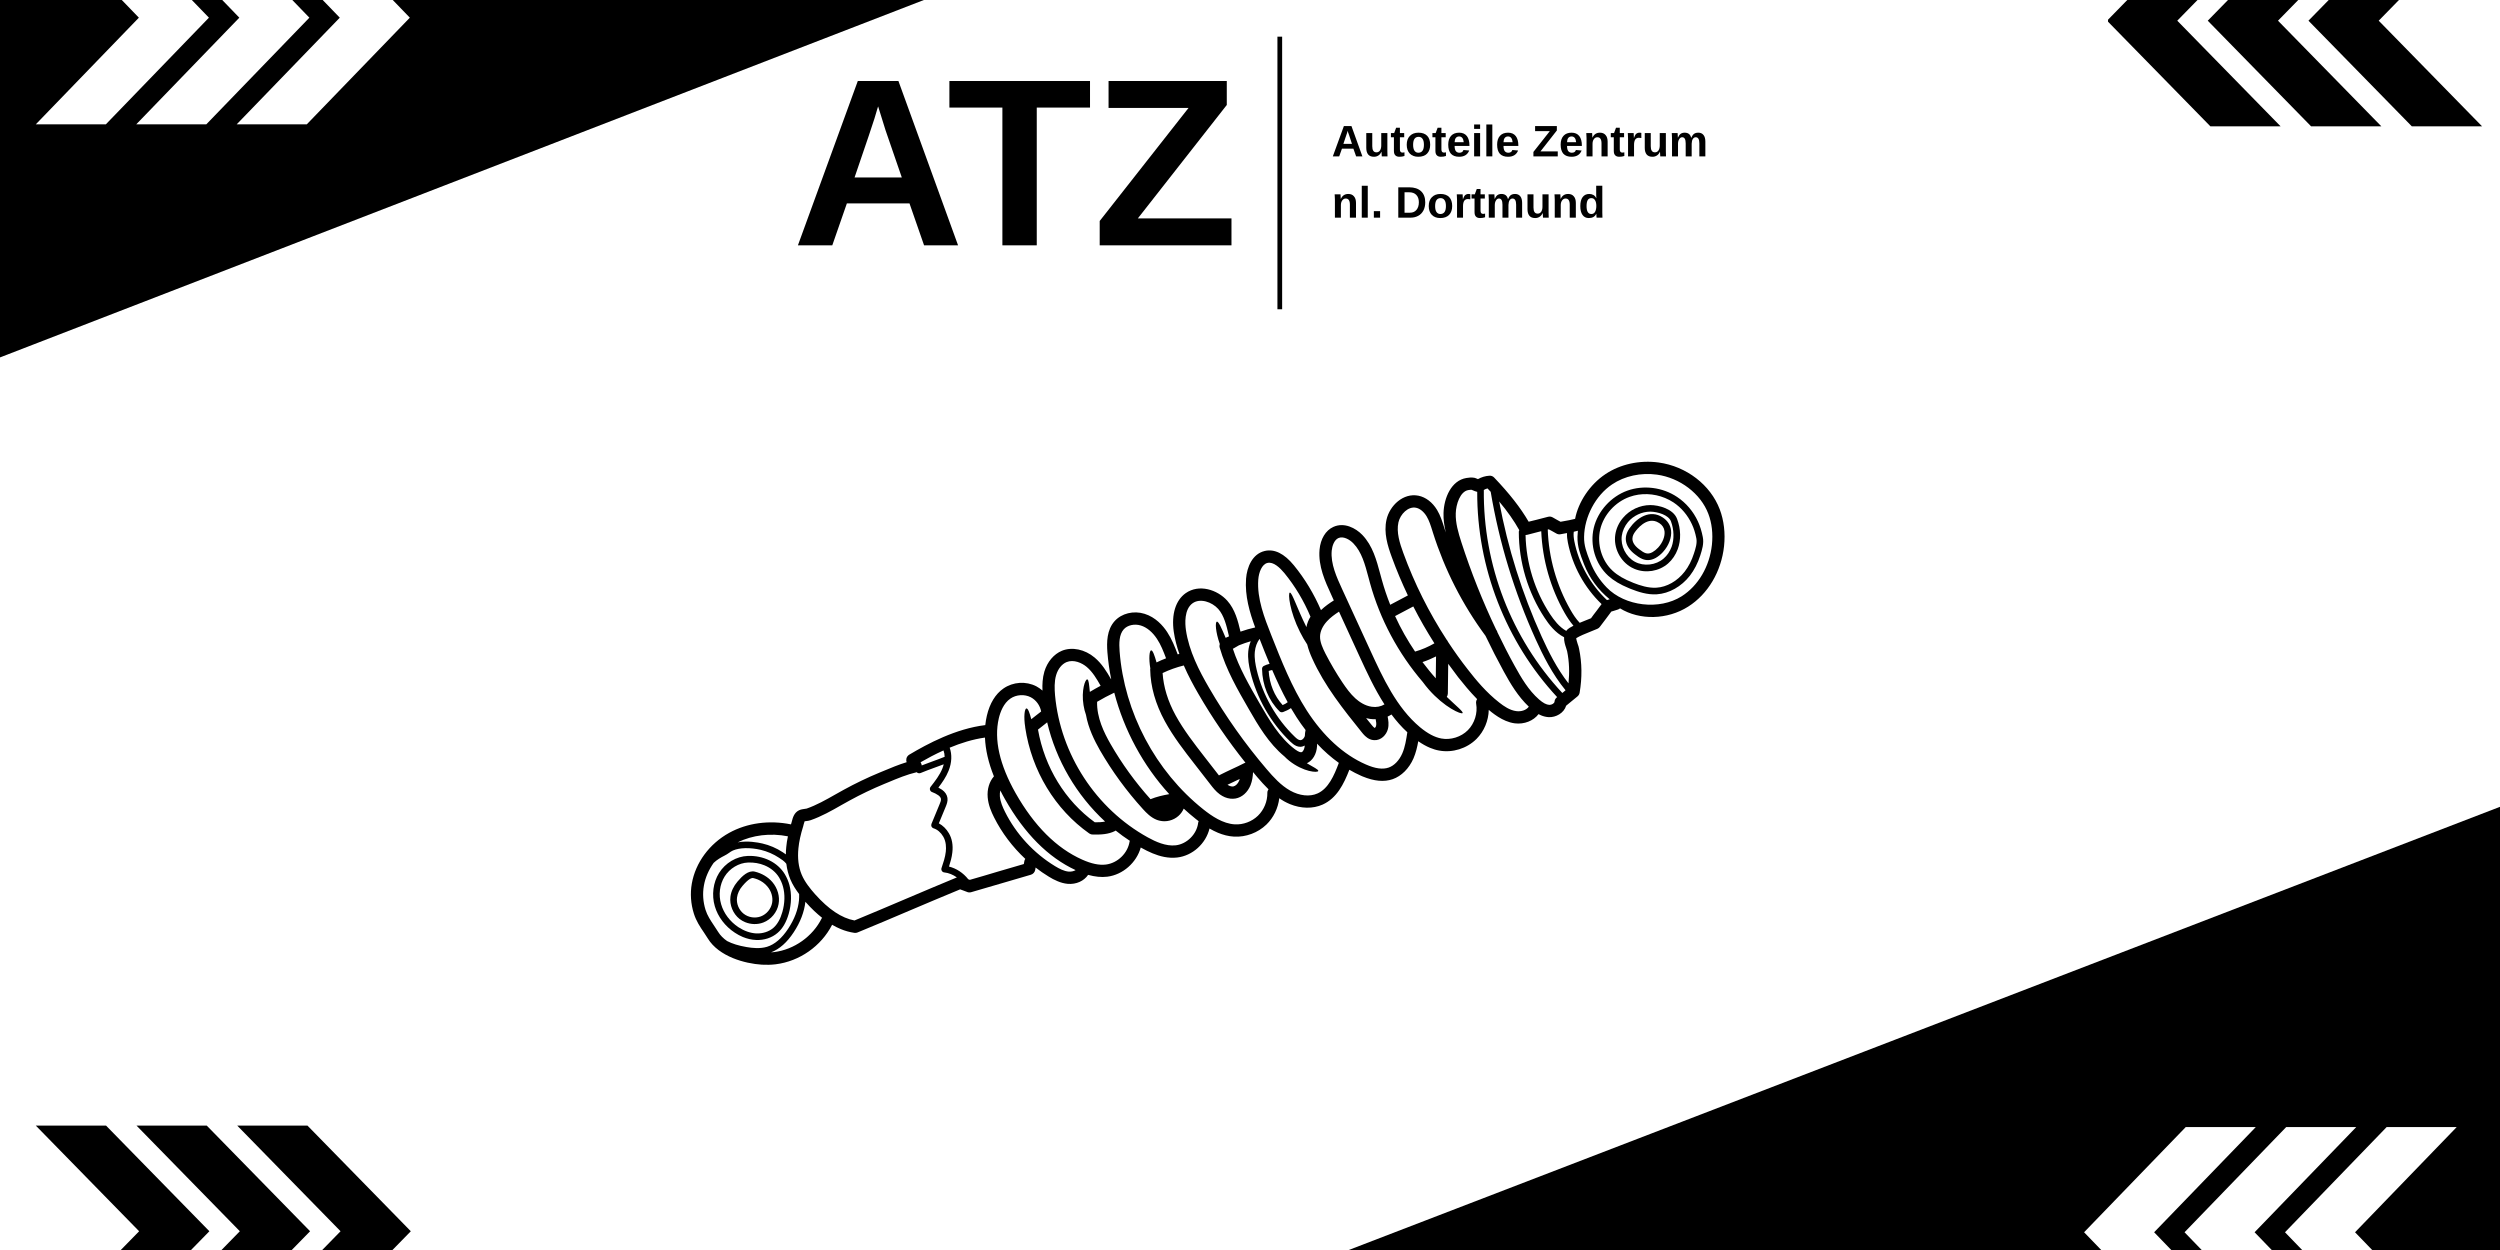 <?xml version="1.0" encoding="utf-8"?>
<svg xmlns="http://www.w3.org/2000/svg" height="200" preserveAspectRatio="xMidYMid meet" version="1.0" viewBox="0 0 300 150" width="400" zoomAndPan="magnify">
  <defs>
    <g/>
    <clipPath id="3efc5d154c">
      <path clip-rule="nonzero" d="M 0 0 L 140 0 L 140 44 L 0 44 Z M 0 0"/>
    </clipPath>
    <clipPath id="bb1add4b27">
      <path clip-rule="nonzero" d="M -1.184 43.348 L -11.328 -10.941 L 134.367 -38.172 L 144.512 16.121 Z M -1.184 43.348"/>
    </clipPath>
    <clipPath id="2d05fd53cb">
      <path clip-rule="nonzero" d="M 139.289 -10.996 L -11.328 -10.941 L -1.184 43.348 Z M 139.289 -10.996"/>
    </clipPath>
    <clipPath id="67ad0ad383">
      <path clip-rule="nonzero" d="M 160 96 L 300 96 L 300 150 L 160 150 Z M 160 96"/>
    </clipPath>
    <clipPath id="3297c6179a">
      <path clip-rule="nonzero" d="M 301.059 96.41 L 311.113 150.719 L 165.371 177.703 L 155.316 123.395 Z M 301.059 96.41"/>
    </clipPath>
    <clipPath id="e80699fba3">
      <path clip-rule="nonzero" d="M 160.5 150.52 L 311.113 150.719 L 301.059 96.41 Z M 160.5 150.52"/>
    </clipPath>
    <clipPath id="8aef87015b">
      <path clip-rule="nonzero" d="M 252.961 0 L 274 0 L 274 15.156 L 252.961 15.156 Z M 252.961 0"/>
    </clipPath>
    <clipPath id="66797f6869">
      <path clip-rule="nonzero" d="M 264.371 0 L 285.941 0 L 285.941 15.156 L 264.371 15.156 Z M 264.371 0"/>
    </clipPath>
    <clipPath id="a421bbeb8c">
      <path clip-rule="nonzero" d="M 277.016 0 L 297.844 0 L 297.844 15.156 L 277.016 15.156 Z M 277.016 0"/>
    </clipPath>
    <clipPath id="55f16e8376">
      <path clip-rule="nonzero" d="M 250.09 135.246 L 271 135.246 L 271 150 L 250.09 150 Z M 250.09 135.246"/>
    </clipPath>
    <clipPath id="e6084c939b">
      <path clip-rule="nonzero" d="M 262 135.246 L 283 135.246 L 283 150 L 262 150 Z M 262 135.246"/>
    </clipPath>
    <clipPath id="1c0fd30ad4">
      <path clip-rule="nonzero" d="M 274.199 135.246 L 294.973 135.246 L 294.973 150 L 274.199 150 Z M 274.199 135.246"/>
    </clipPath>
    <clipPath id="4ef72985c5">
      <path clip-rule="nonzero" d="M 28.035 0 L 49.18 0 L 49.18 14.918 L 28.035 14.918 Z M 28.035 0"/>
    </clipPath>
    <clipPath id="5e6b518756">
      <path clip-rule="nonzero" d="M 16.168 0 L 37.68 0 L 37.68 14.918 L 16.168 14.918 Z M 16.168 0"/>
    </clipPath>
    <clipPath id="4aae520f62">
      <path clip-rule="nonzero" d="M 4.297 0 L 25.07 0 L 25.07 14.918 L 4.297 14.918 Z M 4.297 0"/>
    </clipPath>
    <clipPath id="0b215f64e6">
      <path clip-rule="nonzero" d="M 28.098 135.074 L 49.297 135.074 L 49.297 150 L 28.098 150 Z M 28.098 135.074"/>
    </clipPath>
    <clipPath id="a246bef67b">
      <path clip-rule="nonzero" d="M 16.199 135.074 L 37.77 135.074 L 37.77 150 L 16.199 150 Z M 16.199 135.074"/>
    </clipPath>
    <clipPath id="c533bb8ab1">
      <path clip-rule="nonzero" d="M 4.297 135.074 L 25.125 135.074 L 25.125 150 L 4.297 150 Z M 4.297 135.074"/>
    </clipPath>
    <clipPath id="fcf4fdeabd">
      <path clip-rule="nonzero" d="M 82 55 L 207 55 L 207 116 L 82 116 Z M 82 55"/>
    </clipPath>
    <clipPath id="e3cb4aabdb">
      <path clip-rule="nonzero" d="M 117.582 20.918 L 210.48 59.258 L 173 150.078 L 80.102 111.734 Z M 117.582 20.918"/>
    </clipPath>
    <clipPath id="9355043f3d">
      <path clip-rule="nonzero" d="M 117.582 20.918 L 210.48 59.258 L 173 150.078 L 80.102 111.734 Z M 117.582 20.918"/>
    </clipPath>
    <clipPath id="1d268708ce">
      <path clip-rule="nonzero" d="M 117.582 20.918 L 210.48 59.258 L 173 150.078 L 80.102 111.734 Z M 117.582 20.918"/>
    </clipPath>
    <clipPath id="7fbcba3e62">
      <path clip-rule="nonzero" d="M 191 58 L 205 58 L 205 72 L 191 72 Z M 191 58"/>
    </clipPath>
    <clipPath id="006b3ce8f7">
      <path clip-rule="nonzero" d="M 117.582 20.918 L 210.48 59.258 L 173 150.078 L 80.102 111.734 Z M 117.582 20.918"/>
    </clipPath>
    <clipPath id="8fcdb688f2">
      <path clip-rule="nonzero" d="M 117.582 20.918 L 210.48 59.258 L 173 150.078 L 80.102 111.734 Z M 117.582 20.918"/>
    </clipPath>
    <clipPath id="3cefe91562">
      <path clip-rule="nonzero" d="M 117.582 20.918 L 210.48 59.258 L 173 150.078 L 80.102 111.734 Z M 117.582 20.918"/>
    </clipPath>
    <clipPath id="79a9b63dad">
      <path clip-rule="nonzero" d="M 193 60 L 202 60 L 202 69 L 193 69 Z M 193 60"/>
    </clipPath>
    <clipPath id="2a9f98f241">
      <path clip-rule="nonzero" d="M 117.582 20.918 L 210.48 59.258 L 173 150.078 L 80.102 111.734 Z M 117.582 20.918"/>
    </clipPath>
    <clipPath id="05c545df82">
      <path clip-rule="nonzero" d="M 117.582 20.918 L 210.48 59.258 L 173 150.078 L 80.102 111.734 Z M 117.582 20.918"/>
    </clipPath>
    <clipPath id="ebba935893">
      <path clip-rule="nonzero" d="M 117.582 20.918 L 210.48 59.258 L 173 150.078 L 80.102 111.734 Z M 117.582 20.918"/>
    </clipPath>
    <clipPath id="19a2cf54d9">
      <path clip-rule="nonzero" d="M 195 61 L 201 61 L 201 68 L 195 68 Z M 195 61"/>
    </clipPath>
    <clipPath id="0def4a4746">
      <path clip-rule="nonzero" d="M 117.582 20.918 L 210.48 59.258 L 173 150.078 L 80.102 111.734 Z M 117.582 20.918"/>
    </clipPath>
    <clipPath id="ad76869a36">
      <path clip-rule="nonzero" d="M 117.582 20.918 L 210.48 59.258 L 173 150.078 L 80.102 111.734 Z M 117.582 20.918"/>
    </clipPath>
    <clipPath id="5dae233eb2">
      <path clip-rule="nonzero" d="M 117.582 20.918 L 210.48 59.258 L 173 150.078 L 80.102 111.734 Z M 117.582 20.918"/>
    </clipPath>
    <clipPath id="fdcadae764">
      <path clip-rule="nonzero" d="M 85 102 L 95 102 L 95 113 L 85 113 Z M 85 102"/>
    </clipPath>
    <clipPath id="f551e83e50">
      <path clip-rule="nonzero" d="M 117.582 20.918 L 210.48 59.258 L 173 150.078 L 80.102 111.734 Z M 117.582 20.918"/>
    </clipPath>
    <clipPath id="f1943dde97">
      <path clip-rule="nonzero" d="M 117.582 20.918 L 210.48 59.258 L 173 150.078 L 80.102 111.734 Z M 117.582 20.918"/>
    </clipPath>
    <clipPath id="3ffa0f10a0">
      <path clip-rule="nonzero" d="M 117.582 20.918 L 210.48 59.258 L 173 150.078 L 80.102 111.734 Z M 117.582 20.918"/>
    </clipPath>
    <clipPath id="3778685298">
      <path clip-rule="nonzero" d="M 87 104 L 94 104 L 94 111 L 87 111 Z M 87 104"/>
    </clipPath>
    <clipPath id="bd9068380c">
      <path clip-rule="nonzero" d="M 117.582 20.918 L 210.48 59.258 L 173 150.078 L 80.102 111.734 Z M 117.582 20.918"/>
    </clipPath>
    <clipPath id="cddfd28b3e">
      <path clip-rule="nonzero" d="M 117.582 20.918 L 210.48 59.258 L 173 150.078 L 80.102 111.734 Z M 117.582 20.918"/>
    </clipPath>
    <clipPath id="2f9cb526b6">
      <path clip-rule="nonzero" d="M 117.582 20.918 L 210.48 59.258 L 173 150.078 L 80.102 111.734 Z M 117.582 20.918"/>
    </clipPath>
  </defs>
  <rect fill="#ffffff" fill-opacity="1" height="180" width="360" x="-30" y="-15"/>
  <rect fill="#ffffff" fill-opacity="1" height="180" width="360" x="-30" y="-15"/>
  <g fill="#000000" fill-opacity="1">
    <g transform="translate(95.03, 29.44)">
      <g>
        <path d="M 15.859 0 L 14.109 -5.031 L 6.594 -5.031 L 4.844 0 L 0.719 0 L 7.906 -19.719 L 12.781 -19.719 L 19.938 0 Z M 10.344 -16.672 L 10.25 -16.375 C 10.156 -16.039 10.039 -15.656 9.906 -15.219 C 9.781 -14.789 8.984 -12.43 7.516 -8.141 L 13.188 -8.141 L 11.234 -13.812 Z M 10.344 -16.672"/>
      </g>
    </g>
  </g>
  <g fill="#000000" fill-opacity="1">
    <g transform="translate(113.599, 29.44)">
      <g>
        <path d="M 10.812 -16.531 L 10.812 0 L 6.688 0 L 6.688 -16.531 L 0.328 -16.531 L 0.328 -19.719 L 17.203 -19.719 L 17.203 -16.531 Z M 10.812 -16.531"/>
      </g>
    </g>
  </g>
  <g fill="#000000" fill-opacity="1">
    <g transform="translate(131.105, 29.44)">
      <g>
        <path d="M 16.672 0 L 0.859 0 L 0.859 -2.922 L 11.516 -16.484 L 1.922 -16.484 L 1.922 -19.719 L 16.109 -19.719 L 16.109 -16.844 L 5.438 -3.234 L 16.672 -3.234 Z M 16.672 0"/>
      </g>
    </g>
  </g>
  <path d="M -0 1.002 L 115.572 1.002" fill="none" stroke="#000000" stroke-linecap="butt" stroke-linejoin="miter" stroke-miterlimit="4" stroke-opacity="1" stroke-width="2" transform="matrix(0, 0.283, -0.283, 0, 153.858, 4.402)"/>
  <g fill="#000000" fill-opacity="1">
    <g transform="translate(159.814, 18.765)">
      <g>
        <path d="M 2.922 0 L 2.594 -0.922 L 1.219 -0.922 L 0.891 0 L 0.125 0 L 1.453 -3.641 L 2.359 -3.641 L 3.672 0 Z M 1.906 -3.078 L 1.891 -3.016 C 1.867 -2.953 1.848 -2.879 1.828 -2.797 C 1.805 -2.723 1.66 -2.289 1.391 -1.5 L 2.422 -1.5 L 2.078 -2.547 L 1.953 -2.891 Z M 1.906 -3.078"/>
      </g>
    </g>
  </g>
  <g fill="#000000" fill-opacity="1">
    <g transform="translate(163.625, 18.765)">
      <g>
        <path d="M 1.047 -2.797 L 1.047 -1.219 C 1.047 -0.727 1.211 -0.484 1.547 -0.484 C 1.723 -0.484 1.863 -0.555 1.969 -0.703 C 2.07 -0.859 2.125 -1.055 2.125 -1.297 L 2.125 -2.797 L 2.859 -2.797 L 2.859 -0.625 C 2.859 -0.383 2.863 -0.176 2.875 0 L 2.188 0 C 2.164 -0.25 2.156 -0.43 2.156 -0.547 L 2.141 -0.547 C 2.047 -0.336 1.922 -0.188 1.766 -0.094 C 1.617 0 1.445 0.047 1.25 0.047 C 0.945 0.047 0.719 -0.039 0.562 -0.219 C 0.406 -0.406 0.328 -0.672 0.328 -1.016 L 0.328 -2.797 Z M 1.047 -2.797"/>
      </g>
    </g>
  </g>
  <g fill="#000000" fill-opacity="1">
    <g transform="translate(166.848, 18.765)">
      <g>
        <path d="M 1.078 0.047 C 0.867 0.047 0.707 -0.008 0.594 -0.125 C 0.477 -0.238 0.422 -0.414 0.422 -0.656 L 0.422 -2.297 L 0.062 -2.297 L 0.062 -2.797 L 0.453 -2.797 L 0.688 -3.438 L 1.141 -3.438 L 1.141 -2.797 L 1.656 -2.797 L 1.656 -2.297 L 1.141 -2.297 L 1.141 -0.844 C 1.141 -0.707 1.164 -0.609 1.219 -0.547 C 1.27 -0.484 1.348 -0.453 1.453 -0.453 C 1.504 -0.453 1.582 -0.461 1.688 -0.484 L 1.688 -0.047 C 1.508 0.016 1.305 0.047 1.078 0.047 Z M 1.078 0.047"/>
      </g>
    </g>
  </g>
  <g fill="#000000" fill-opacity="1">
    <g transform="translate(168.605, 18.765)">
      <g>
        <path d="M 3.016 -1.391 C 3.016 -0.941 2.891 -0.586 2.641 -0.328 C 2.391 -0.078 2.039 0.047 1.594 0.047 C 1.164 0.047 0.828 -0.078 0.578 -0.328 C 0.328 -0.586 0.203 -0.941 0.203 -1.391 C 0.203 -1.848 0.328 -2.203 0.578 -2.453 C 0.828 -2.711 1.172 -2.844 1.609 -2.844 C 2.066 -2.844 2.414 -2.719 2.656 -2.469 C 2.895 -2.219 3.016 -1.859 3.016 -1.391 Z M 2.266 -1.391 C 2.266 -1.723 2.207 -1.961 2.094 -2.109 C 1.988 -2.266 1.832 -2.344 1.625 -2.344 C 1.188 -2.344 0.969 -2.023 0.969 -1.391 C 0.969 -1.086 1.02 -0.852 1.125 -0.688 C 1.238 -0.52 1.395 -0.438 1.594 -0.438 C 2.039 -0.438 2.266 -0.754 2.266 -1.391 Z M 2.266 -1.391"/>
      </g>
    </g>
  </g>
  <g fill="#000000" fill-opacity="1">
    <g transform="translate(171.828, 18.765)">
      <g>
        <path d="M 1.078 0.047 C 0.867 0.047 0.707 -0.008 0.594 -0.125 C 0.477 -0.238 0.422 -0.414 0.422 -0.656 L 0.422 -2.297 L 0.062 -2.297 L 0.062 -2.797 L 0.453 -2.797 L 0.688 -3.438 L 1.141 -3.438 L 1.141 -2.797 L 1.656 -2.797 L 1.656 -2.297 L 1.141 -2.297 L 1.141 -0.844 C 1.141 -0.707 1.164 -0.609 1.219 -0.547 C 1.27 -0.484 1.348 -0.453 1.453 -0.453 C 1.504 -0.453 1.582 -0.461 1.688 -0.484 L 1.688 -0.047 C 1.508 0.016 1.305 0.047 1.078 0.047 Z M 1.078 0.047"/>
      </g>
    </g>
  </g>
  <g fill="#000000" fill-opacity="1">
    <g transform="translate(173.585, 18.765)">
      <g>
        <path d="M 1.516 0.047 C 1.086 0.047 0.758 -0.07 0.531 -0.312 C 0.312 -0.562 0.203 -0.926 0.203 -1.406 C 0.203 -1.863 0.316 -2.219 0.547 -2.469 C 0.773 -2.719 1.098 -2.844 1.516 -2.844 C 1.922 -2.844 2.227 -2.707 2.438 -2.438 C 2.645 -2.176 2.75 -1.789 2.75 -1.281 L 2.75 -1.25 L 0.969 -1.25 C 0.969 -0.977 1.016 -0.773 1.109 -0.641 C 1.211 -0.504 1.359 -0.438 1.547 -0.438 C 1.805 -0.438 1.969 -0.547 2.031 -0.766 L 2.719 -0.703 C 2.52 -0.203 2.117 0.047 1.516 0.047 Z M 1.516 -2.391 C 1.336 -2.391 1.203 -2.328 1.109 -2.203 C 1.023 -2.086 0.977 -1.922 0.969 -1.703 L 2.062 -1.703 C 2.039 -1.93 1.984 -2.102 1.891 -2.219 C 1.797 -2.332 1.672 -2.391 1.516 -2.391 Z M 1.516 -2.391"/>
      </g>
    </g>
  </g>
  <g fill="#000000" fill-opacity="1">
    <g transform="translate(176.52, 18.765)">
      <g>
        <path d="M 0.375 -3.297 L 0.375 -3.828 L 1.094 -3.828 L 1.094 -3.297 Z M 0.375 0 L 0.375 -2.797 L 1.094 -2.797 L 1.094 0 Z M 0.375 0"/>
      </g>
    </g>
  </g>
  <g fill="#000000" fill-opacity="1">
    <g transform="translate(177.986, 18.765)">
      <g>
        <path d="M 0.375 0 L 0.375 -3.828 L 1.094 -3.828 L 1.094 0 Z M 0.375 0"/>
      </g>
    </g>
  </g>
  <g fill="#000000" fill-opacity="1">
    <g transform="translate(179.452, 18.765)">
      <g>
        <path d="M 1.516 0.047 C 1.086 0.047 0.758 -0.07 0.531 -0.312 C 0.312 -0.562 0.203 -0.926 0.203 -1.406 C 0.203 -1.863 0.316 -2.219 0.547 -2.469 C 0.773 -2.719 1.098 -2.844 1.516 -2.844 C 1.922 -2.844 2.227 -2.707 2.438 -2.438 C 2.645 -2.176 2.75 -1.789 2.75 -1.281 L 2.75 -1.25 L 0.969 -1.25 C 0.969 -0.977 1.016 -0.773 1.109 -0.641 C 1.211 -0.504 1.359 -0.438 1.547 -0.438 C 1.805 -0.438 1.969 -0.547 2.031 -0.766 L 2.719 -0.703 C 2.52 -0.203 2.117 0.047 1.516 0.047 Z M 1.516 -2.391 C 1.336 -2.391 1.203 -2.328 1.109 -2.203 C 1.023 -2.086 0.977 -1.922 0.969 -1.703 L 2.062 -1.703 C 2.039 -1.93 1.984 -2.102 1.891 -2.219 C 1.797 -2.332 1.672 -2.391 1.516 -2.391 Z M 1.516 -2.391"/>
      </g>
    </g>
  </g>
  <g fill="#000000" fill-opacity="1">
    <g transform="translate(182.387, 18.765)">
      <g/>
    </g>
  </g>
  <g fill="#000000" fill-opacity="1">
    <g transform="translate(183.853, 18.765)">
      <g>
        <path d="M 3.078 0 L 0.156 0 L 0.156 -0.531 L 2.125 -3.031 L 0.359 -3.031 L 0.359 -3.641 L 2.969 -3.641 L 2.969 -3.109 L 1 -0.594 L 3.078 -0.594 Z M 3.078 0"/>
      </g>
    </g>
  </g>
  <g fill="#000000" fill-opacity="1">
    <g transform="translate(187.076, 18.765)">
      <g>
        <path d="M 1.516 0.047 C 1.086 0.047 0.758 -0.07 0.531 -0.312 C 0.312 -0.562 0.203 -0.926 0.203 -1.406 C 0.203 -1.863 0.316 -2.219 0.547 -2.469 C 0.773 -2.719 1.098 -2.844 1.516 -2.844 C 1.922 -2.844 2.227 -2.707 2.438 -2.438 C 2.645 -2.176 2.75 -1.789 2.75 -1.281 L 2.75 -1.25 L 0.969 -1.25 C 0.969 -0.977 1.016 -0.773 1.109 -0.641 C 1.211 -0.504 1.359 -0.438 1.547 -0.438 C 1.805 -0.438 1.969 -0.547 2.031 -0.766 L 2.719 -0.703 C 2.52 -0.203 2.117 0.047 1.516 0.047 Z M 1.516 -2.391 C 1.336 -2.391 1.203 -2.328 1.109 -2.203 C 1.023 -2.086 0.977 -1.922 0.969 -1.703 L 2.062 -1.703 C 2.039 -1.93 1.984 -2.102 1.891 -2.219 C 1.797 -2.332 1.672 -2.391 1.516 -2.391 Z M 1.516 -2.391"/>
      </g>
    </g>
  </g>
  <g fill="#000000" fill-opacity="1">
    <g transform="translate(190.01, 18.765)">
      <g>
        <path d="M 2.172 0 L 2.172 -1.562 C 2.172 -2.051 2.004 -2.297 1.672 -2.297 C 1.504 -2.297 1.363 -2.219 1.25 -2.062 C 1.145 -1.914 1.094 -1.727 1.094 -1.5 L 1.094 0 L 0.375 0 L 0.375 -2.172 C 0.375 -2.316 0.367 -2.438 0.359 -2.531 C 0.359 -2.625 0.352 -2.711 0.344 -2.797 L 1.047 -2.797 C 1.047 -2.754 1.051 -2.66 1.062 -2.516 C 1.07 -2.379 1.078 -2.285 1.078 -2.234 C 1.18 -2.453 1.305 -2.609 1.453 -2.703 C 1.598 -2.797 1.773 -2.844 1.984 -2.844 C 2.273 -2.844 2.5 -2.75 2.656 -2.562 C 2.82 -2.383 2.906 -2.117 2.906 -1.766 L 2.906 0 Z M 2.172 0"/>
      </g>
    </g>
  </g>
  <g fill="#000000" fill-opacity="1">
    <g transform="translate(193.233, 18.765)">
      <g>
        <path d="M 1.078 0.047 C 0.867 0.047 0.707 -0.008 0.594 -0.125 C 0.477 -0.238 0.422 -0.414 0.422 -0.656 L 0.422 -2.297 L 0.062 -2.297 L 0.062 -2.797 L 0.453 -2.797 L 0.688 -3.438 L 1.141 -3.438 L 1.141 -2.797 L 1.656 -2.797 L 1.656 -2.297 L 1.141 -2.297 L 1.141 -0.844 C 1.141 -0.707 1.164 -0.609 1.219 -0.547 C 1.27 -0.484 1.348 -0.453 1.453 -0.453 C 1.504 -0.453 1.582 -0.461 1.688 -0.484 L 1.688 -0.047 C 1.508 0.016 1.305 0.047 1.078 0.047 Z M 1.078 0.047"/>
      </g>
    </g>
  </g>
  <g fill="#000000" fill-opacity="1">
    <g transform="translate(194.991, 18.765)">
      <g>
        <path d="M 0.375 0 L 0.375 -2.141 C 0.375 -2.285 0.367 -2.41 0.359 -2.516 C 0.359 -2.617 0.352 -2.711 0.344 -2.797 L 1.047 -2.797 C 1.047 -2.766 1.051 -2.664 1.062 -2.5 C 1.07 -2.344 1.078 -2.238 1.078 -2.188 C 1.148 -2.383 1.211 -2.523 1.266 -2.609 C 1.328 -2.691 1.395 -2.75 1.469 -2.781 C 1.539 -2.82 1.633 -2.844 1.75 -2.844 C 1.844 -2.844 1.914 -2.832 1.969 -2.812 L 1.969 -2.203 C 1.852 -2.223 1.754 -2.234 1.672 -2.234 C 1.484 -2.234 1.336 -2.16 1.234 -2.016 C 1.141 -1.867 1.094 -1.656 1.094 -1.375 L 1.094 0 Z M 0.375 0"/>
      </g>
    </g>
  </g>
  <g fill="#000000" fill-opacity="1">
    <g transform="translate(197.044, 18.765)">
      <g>
        <path d="M 1.047 -2.797 L 1.047 -1.219 C 1.047 -0.727 1.211 -0.484 1.547 -0.484 C 1.723 -0.484 1.863 -0.555 1.969 -0.703 C 2.07 -0.859 2.125 -1.055 2.125 -1.297 L 2.125 -2.797 L 2.859 -2.797 L 2.859 -0.625 C 2.859 -0.383 2.863 -0.176 2.875 0 L 2.188 0 C 2.164 -0.25 2.156 -0.43 2.156 -0.547 L 2.141 -0.547 C 2.047 -0.336 1.922 -0.188 1.766 -0.094 C 1.617 0 1.445 0.047 1.25 0.047 C 0.945 0.047 0.719 -0.039 0.562 -0.219 C 0.406 -0.406 0.328 -0.672 0.328 -1.016 L 0.328 -2.797 Z M 1.047 -2.797"/>
      </g>
    </g>
  </g>
  <g fill="#000000" fill-opacity="1">
    <g transform="translate(200.267, 18.765)">
      <g>
        <path d="M 2.016 0 L 2.016 -1.562 C 2.016 -2.051 1.875 -2.297 1.594 -2.297 C 1.445 -2.297 1.328 -2.219 1.234 -2.062 C 1.141 -1.914 1.094 -1.727 1.094 -1.5 L 1.094 0 L 0.375 0 L 0.375 -2.172 C 0.375 -2.316 0.367 -2.438 0.359 -2.531 C 0.359 -2.625 0.352 -2.711 0.344 -2.797 L 1.047 -2.797 C 1.047 -2.754 1.051 -2.66 1.062 -2.516 C 1.07 -2.379 1.078 -2.285 1.078 -2.234 C 1.172 -2.453 1.281 -2.609 1.406 -2.703 C 1.539 -2.797 1.703 -2.844 1.891 -2.844 C 2.316 -2.844 2.578 -2.641 2.672 -2.234 L 2.688 -2.234 C 2.781 -2.453 2.891 -2.609 3.016 -2.703 C 3.148 -2.797 3.32 -2.844 3.531 -2.844 C 3.801 -2.844 4.008 -2.75 4.156 -2.562 C 4.301 -2.383 4.375 -2.117 4.375 -1.766 L 4.375 0 L 3.656 0 L 3.656 -1.562 C 3.656 -2.051 3.508 -2.297 3.219 -2.297 C 3.082 -2.297 2.969 -2.227 2.875 -2.094 C 2.789 -1.957 2.742 -1.77 2.734 -1.531 L 2.734 0 Z M 2.016 0"/>
      </g>
    </g>
  </g>
  <g fill="#000000" fill-opacity="1">
    <g transform="translate(159.814, 26.119)">
      <g>
        <path d="M 2.172 0 L 2.172 -1.562 C 2.172 -2.051 2.004 -2.297 1.672 -2.297 C 1.504 -2.297 1.363 -2.219 1.25 -2.062 C 1.145 -1.914 1.094 -1.727 1.094 -1.5 L 1.094 0 L 0.375 0 L 0.375 -2.172 C 0.375 -2.316 0.367 -2.438 0.359 -2.531 C 0.359 -2.625 0.352 -2.711 0.344 -2.797 L 1.047 -2.797 C 1.047 -2.754 1.051 -2.66 1.062 -2.516 C 1.07 -2.379 1.078 -2.285 1.078 -2.234 C 1.18 -2.453 1.305 -2.609 1.453 -2.703 C 1.598 -2.797 1.773 -2.844 1.984 -2.844 C 2.273 -2.844 2.5 -2.75 2.656 -2.562 C 2.82 -2.383 2.906 -2.117 2.906 -1.766 L 2.906 0 Z M 2.172 0"/>
      </g>
    </g>
  </g>
  <g fill="#000000" fill-opacity="1">
    <g transform="translate(163.037, 26.119)">
      <g>
        <path d="M 0.375 0 L 0.375 -3.828 L 1.094 -3.828 L 1.094 0 Z M 0.375 0"/>
      </g>
    </g>
  </g>
  <g fill="#000000" fill-opacity="1">
    <g transform="translate(164.503, 26.119)">
      <g>
        <path d="M 0.359 0 L 0.359 -0.781 L 1.109 -0.781 L 1.109 0 Z M 0.359 0"/>
      </g>
    </g>
  </g>
  <g fill="#000000" fill-opacity="1">
    <g transform="translate(165.969, 26.119)">
      <g/>
    </g>
  </g>
  <g fill="#000000" fill-opacity="1">
    <g transform="translate(167.435, 26.119)">
      <g>
        <path d="M 3.594 -1.844 C 3.594 -1.469 3.52 -1.141 3.375 -0.859 C 3.227 -0.578 3.02 -0.363 2.75 -0.219 C 2.477 -0.07 2.172 0 1.828 0 L 0.359 0 L 0.359 -3.641 L 1.672 -3.641 C 2.285 -3.641 2.758 -3.484 3.094 -3.172 C 3.426 -2.859 3.594 -2.414 3.594 -1.844 Z M 2.828 -1.844 C 2.828 -2.227 2.723 -2.523 2.516 -2.734 C 2.316 -2.941 2.031 -3.047 1.656 -3.047 L 1.109 -3.047 L 1.109 -0.594 L 1.766 -0.594 C 2.086 -0.594 2.344 -0.703 2.531 -0.922 C 2.727 -1.148 2.828 -1.457 2.828 -1.844 Z M 2.828 -1.844"/>
      </g>
    </g>
  </g>
  <g fill="#000000" fill-opacity="1">
    <g transform="translate(171.246, 26.119)">
      <g>
        <path d="M 3.016 -1.391 C 3.016 -0.941 2.891 -0.586 2.641 -0.328 C 2.391 -0.078 2.039 0.047 1.594 0.047 C 1.164 0.047 0.828 -0.078 0.578 -0.328 C 0.328 -0.586 0.203 -0.941 0.203 -1.391 C 0.203 -1.848 0.328 -2.203 0.578 -2.453 C 0.828 -2.711 1.172 -2.844 1.609 -2.844 C 2.066 -2.844 2.414 -2.719 2.656 -2.469 C 2.895 -2.219 3.016 -1.859 3.016 -1.391 Z M 2.266 -1.391 C 2.266 -1.723 2.207 -1.961 2.094 -2.109 C 1.988 -2.266 1.832 -2.344 1.625 -2.344 C 1.188 -2.344 0.969 -2.023 0.969 -1.391 C 0.969 -1.086 1.02 -0.852 1.125 -0.688 C 1.238 -0.52 1.395 -0.438 1.594 -0.438 C 2.039 -0.438 2.266 -0.754 2.266 -1.391 Z M 2.266 -1.391"/>
      </g>
    </g>
  </g>
  <g fill="#000000" fill-opacity="1">
    <g transform="translate(174.469, 26.119)">
      <g>
        <path d="M 0.375 0 L 0.375 -2.141 C 0.375 -2.285 0.367 -2.41 0.359 -2.516 C 0.359 -2.617 0.352 -2.711 0.344 -2.797 L 1.047 -2.797 C 1.047 -2.766 1.051 -2.664 1.062 -2.5 C 1.07 -2.344 1.078 -2.238 1.078 -2.188 C 1.148 -2.383 1.211 -2.523 1.266 -2.609 C 1.328 -2.691 1.395 -2.75 1.469 -2.781 C 1.539 -2.82 1.633 -2.844 1.75 -2.844 C 1.844 -2.844 1.914 -2.832 1.969 -2.812 L 1.969 -2.203 C 1.852 -2.223 1.754 -2.234 1.672 -2.234 C 1.484 -2.234 1.336 -2.16 1.234 -2.016 C 1.141 -1.867 1.094 -1.656 1.094 -1.375 L 1.094 0 Z M 0.375 0"/>
      </g>
    </g>
  </g>
  <g fill="#000000" fill-opacity="1">
    <g transform="translate(176.523, 26.119)">
      <g>
        <path d="M 1.078 0.047 C 0.867 0.047 0.707 -0.008 0.594 -0.125 C 0.477 -0.238 0.422 -0.414 0.422 -0.656 L 0.422 -2.297 L 0.062 -2.297 L 0.062 -2.797 L 0.453 -2.797 L 0.688 -3.438 L 1.141 -3.438 L 1.141 -2.797 L 1.656 -2.797 L 1.656 -2.297 L 1.141 -2.297 L 1.141 -0.844 C 1.141 -0.707 1.164 -0.609 1.219 -0.547 C 1.27 -0.484 1.348 -0.453 1.453 -0.453 C 1.504 -0.453 1.582 -0.461 1.688 -0.484 L 1.688 -0.047 C 1.508 0.016 1.305 0.047 1.078 0.047 Z M 1.078 0.047"/>
      </g>
    </g>
  </g>
  <g fill="#000000" fill-opacity="1">
    <g transform="translate(178.28, 26.119)">
      <g>
        <path d="M 2.016 0 L 2.016 -1.562 C 2.016 -2.051 1.875 -2.297 1.594 -2.297 C 1.445 -2.297 1.328 -2.219 1.234 -2.062 C 1.141 -1.914 1.094 -1.727 1.094 -1.5 L 1.094 0 L 0.375 0 L 0.375 -2.172 C 0.375 -2.316 0.367 -2.438 0.359 -2.531 C 0.359 -2.625 0.352 -2.711 0.344 -2.797 L 1.047 -2.797 C 1.047 -2.754 1.051 -2.66 1.062 -2.516 C 1.07 -2.379 1.078 -2.285 1.078 -2.234 C 1.172 -2.453 1.281 -2.609 1.406 -2.703 C 1.539 -2.797 1.703 -2.844 1.891 -2.844 C 2.316 -2.844 2.578 -2.641 2.672 -2.234 L 2.688 -2.234 C 2.781 -2.453 2.891 -2.609 3.016 -2.703 C 3.148 -2.797 3.32 -2.844 3.531 -2.844 C 3.801 -2.844 4.008 -2.75 4.156 -2.562 C 4.301 -2.383 4.375 -2.117 4.375 -1.766 L 4.375 0 L 3.656 0 L 3.656 -1.562 C 3.656 -2.051 3.508 -2.297 3.219 -2.297 C 3.082 -2.297 2.969 -2.227 2.875 -2.094 C 2.789 -1.957 2.742 -1.77 2.734 -1.531 L 2.734 0 Z M 2.016 0"/>
      </g>
    </g>
  </g>
  <g fill="#000000" fill-opacity="1">
    <g transform="translate(182.971, 26.119)">
      <g>
        <path d="M 1.047 -2.797 L 1.047 -1.219 C 1.047 -0.727 1.211 -0.484 1.547 -0.484 C 1.723 -0.484 1.863 -0.555 1.969 -0.703 C 2.07 -0.859 2.125 -1.055 2.125 -1.297 L 2.125 -2.797 L 2.859 -2.797 L 2.859 -0.625 C 2.859 -0.383 2.863 -0.176 2.875 0 L 2.188 0 C 2.164 -0.25 2.156 -0.43 2.156 -0.547 L 2.141 -0.547 C 2.047 -0.336 1.922 -0.188 1.766 -0.094 C 1.617 0 1.445 0.047 1.25 0.047 C 0.945 0.047 0.719 -0.039 0.562 -0.219 C 0.406 -0.406 0.328 -0.672 0.328 -1.016 L 0.328 -2.797 Z M 1.047 -2.797"/>
      </g>
    </g>
  </g>
  <g fill="#000000" fill-opacity="1">
    <g transform="translate(186.195, 26.119)">
      <g>
        <path d="M 2.172 0 L 2.172 -1.562 C 2.172 -2.051 2.004 -2.297 1.672 -2.297 C 1.504 -2.297 1.363 -2.219 1.25 -2.062 C 1.145 -1.914 1.094 -1.727 1.094 -1.5 L 1.094 0 L 0.375 0 L 0.375 -2.172 C 0.375 -2.316 0.367 -2.438 0.359 -2.531 C 0.359 -2.625 0.352 -2.711 0.344 -2.797 L 1.047 -2.797 C 1.047 -2.754 1.051 -2.66 1.062 -2.516 C 1.07 -2.379 1.078 -2.285 1.078 -2.234 C 1.18 -2.453 1.305 -2.609 1.453 -2.703 C 1.598 -2.797 1.773 -2.844 1.984 -2.844 C 2.273 -2.844 2.5 -2.75 2.656 -2.562 C 2.82 -2.383 2.906 -2.117 2.906 -1.766 L 2.906 0 Z M 2.172 0"/>
      </g>
    </g>
  </g>
  <g fill="#000000" fill-opacity="1">
    <g transform="translate(189.418, 26.119)">
      <g>
        <path d="M 2.172 0 C 2.172 -0.02 2.164 -0.082 2.156 -0.188 C 2.145 -0.289 2.141 -0.379 2.141 -0.453 L 2.125 -0.453 C 1.969 -0.117 1.672 0.047 1.234 0.047 C 0.91 0.047 0.66 -0.078 0.484 -0.328 C 0.305 -0.578 0.219 -0.93 0.219 -1.391 C 0.219 -1.859 0.312 -2.219 0.5 -2.469 C 0.688 -2.719 0.953 -2.844 1.297 -2.844 C 1.484 -2.844 1.648 -2.801 1.797 -2.719 C 1.941 -2.633 2.051 -2.508 2.125 -2.344 L 2.141 -2.344 L 2.125 -2.812 L 2.125 -3.828 L 2.859 -3.828 L 2.859 -0.609 C 2.859 -0.43 2.863 -0.227 2.875 0 Z M 2.141 -1.406 C 2.141 -1.707 2.086 -1.938 1.984 -2.094 C 1.891 -2.258 1.742 -2.344 1.547 -2.344 C 1.348 -2.344 1.203 -2.266 1.109 -2.109 C 1.016 -1.953 0.969 -1.711 0.969 -1.391 C 0.969 -0.754 1.16 -0.438 1.547 -0.438 C 1.734 -0.438 1.879 -0.52 1.984 -0.688 C 2.086 -0.863 2.141 -1.102 2.141 -1.406 Z M 2.141 -1.406"/>
      </g>
    </g>
  </g>
  <g clip-path="url(#3efc5d154c)">
    <g clip-path="url(#bb1add4b27)">
      <g clip-path="url(#2d05fd53cb)">
        <path d="M -1.184 43.348 L -11.328 -10.941 L 134.156 -38.129 L 144.301 16.16 Z M -1.184 43.348" fill="#000000" fill-opacity="1" fill-rule="nonzero"/>
      </g>
    </g>
  </g>
  <g clip-path="url(#67ad0ad383)">
    <g clip-path="url(#3297c6179a)">
      <g clip-path="url(#e80699fba3)">
        <path d="M 301.059 96.41 L 311.113 150.719 L 165.586 177.664 L 155.531 123.355 Z M 301.059 96.41" fill="#000000" fill-opacity="1" fill-rule="nonzero"/>
      </g>
    </g>
  </g>
  <g clip-path="url(#8aef87015b)">
    <path d="M 265.242 -10.191 L 273.668 -10.191 L 261.273 2.484 L 273.668 15.156 L 265.242 15.156 L 252.844 2.484 L 265.242 -10.191" fill="#000000" fill-opacity="1" fill-rule="nonzero"/>
  </g>
  <g clip-path="url(#66797f6869)">
    <path d="M 277.328 -10.191 L 285.758 -10.191 L 273.359 2.484 L 285.758 15.156 L 277.328 15.156 L 264.93 2.484 L 277.328 -10.191" fill="#000000" fill-opacity="1" fill-rule="nonzero"/>
  </g>
  <g clip-path="url(#a421bbeb8c)">
    <path d="M 289.414 -10.191 L 297.844 -10.191 L 285.445 2.484 L 297.844 15.156 L 289.414 15.156 L 277.016 2.484 L 289.414 -10.191" fill="#000000" fill-opacity="1" fill-rule="nonzero"/>
  </g>
  <g clip-path="url(#55f16e8376)">
    <path d="M 262.457 160.672 L 270.863 160.672 L 258.496 147.871 L 270.863 135.074 L 262.457 135.074 L 250.09 147.871 L 262.457 160.672" fill="#ffffff" fill-opacity="1" fill-rule="nonzero"/>
  </g>
  <g clip-path="url(#e6084c939b)">
    <path d="M 274.512 160.672 L 282.918 160.672 L 270.551 147.871 L 282.918 135.074 L 274.512 135.074 L 262.145 147.871 L 274.512 160.672" fill="#ffffff" fill-opacity="1" fill-rule="nonzero"/>
  </g>
  <g clip-path="url(#1c0fd30ad4)">
    <path d="M 286.566 160.672 L 294.973 160.672 L 282.605 147.871 L 294.973 135.074 L 286.566 135.074 L 274.199 147.871 L 286.566 160.672" fill="#ffffff" fill-opacity="1" fill-rule="nonzero"/>
  </g>
  <g clip-path="url(#4ef72985c5)">
    <path d="M 36.816 14.918 L 28.406 14.918 L 40.773 2.121 L 28.406 -10.676 L 36.816 -10.676 L 49.18 2.121 L 36.816 14.918" fill="#ffffff" fill-opacity="1" fill-rule="nonzero"/>
  </g>
  <g clip-path="url(#5e6b518756)">
    <path d="M 24.758 14.918 L 16.352 14.918 L 28.719 2.121 L 16.352 -10.676 L 24.758 -10.676 L 37.125 2.121 L 24.758 14.918" fill="#ffffff" fill-opacity="1" fill-rule="nonzero"/>
  </g>
  <g clip-path="url(#4aae520f62)">
    <path d="M 12.703 14.918 L 4.297 14.918 L 16.664 2.121 L 4.297 -10.676 L 12.703 -10.676 L 25.07 2.121 L 12.703 14.918" fill="#ffffff" fill-opacity="1" fill-rule="nonzero"/>
  </g>
  <g clip-path="url(#0b215f64e6)">
    <path d="M 36.898 135.074 L 28.469 135.074 L 40.867 147.75 L 28.469 160.426 L 36.898 160.426 L 49.297 147.75 L 36.898 135.074" fill="#000000" fill-opacity="1" fill-rule="nonzero"/>
  </g>
  <g clip-path="url(#a246bef67b)">
    <path d="M 24.812 135.074 L 16.383 135.074 L 28.781 147.75 L 16.383 160.426 L 24.812 160.426 L 37.211 147.75 L 24.812 135.074" fill="#000000" fill-opacity="1" fill-rule="nonzero"/>
  </g>
  <g clip-path="url(#c533bb8ab1)">
    <path d="M 12.727 135.074 L 4.297 135.074 L 16.695 147.75 L 4.297 160.426 L 12.727 160.426 L 25.125 147.75 L 12.727 135.074" fill="#000000" fill-opacity="1" fill-rule="nonzero"/>
  </g>
  <g clip-path="url(#fcf4fdeabd)">
    <g clip-path="url(#e3cb4aabdb)">
      <g clip-path="url(#9355043f3d)">
        <g clip-path="url(#1d268708ce)">
          <path d="M 93.926 102.266 C 94.047 102.352 94.176 102.438 94.305 102.527 C 94.309 102.234 94.312 101.938 94.352 101.633 C 94.391 101.227 94.453 100.801 94.551 100.359 C 92.453 99.941 90.285 100.207 88.523 101.082 C 89.699 100.863 90.934 101.09 91.484 101.219 C 92.348 101.418 93.172 101.773 93.926 102.266 Z M 94.586 111.438 C 95.336 110.297 95.77 109.152 95.879 108.027 C 95.902 107.777 95.902 107.531 95.895 107.285 C 95.496 106.758 95.121 106.188 94.848 105.535 C 94.609 104.957 94.445 104.332 94.363 103.672 C 94.34 103.645 94.324 103.617 94.312 103.594 C 94.102 103.34 93.781 103.117 93.488 102.934 C 92.816 102.488 92.07 102.172 91.301 101.984 C 90.012 101.684 88.762 101.711 87.957 102.059 C 87.793 102.125 87.633 102.238 87.469 102.355 C 87.309 102.465 87.137 102.582 86.941 102.676 C 86.527 102.887 86.051 103.152 85.637 103.547 C 85.047 104.383 84.629 105.32 84.465 106.289 C 84.297 107.238 84.367 108.238 84.664 109.184 C 84.879 109.871 85.27 110.449 85.68 111.066 C 85.855 111.316 86.02 111.578 86.191 111.848 C 86.449 112.262 86.812 112.621 87.254 112.926 C 87.879 113.25 88.621 113.48 89.578 113.645 C 90.285 113.766 91.207 113.867 92.039 113.617 C 92.969 113.332 93.82 112.598 94.586 111.438 Z M 98.605 110.199 C 98.621 110.176 98.641 110.164 98.656 110.141 C 98.012 109.629 97.363 109.02 96.723 108.297 C 96.695 108.266 96.672 108.238 96.648 108.211 C 96.512 109.426 96.043 110.664 95.246 111.871 C 94.449 113.09 93.539 113.895 92.527 114.281 C 92.652 114.27 92.777 114.266 92.902 114.25 C 95.293 113.957 97.535 112.367 98.605 110.199 Z M 113.359 90.816 C 113.355 90.547 113.305 90.285 113.219 90.051 C 112.211 90.508 111.277 91.004 110.469 91.473 C 110.48 91.5 110.496 91.523 110.512 91.555 C 110.57 91.645 110.598 91.746 110.609 91.852 C 111.02 91.691 111.438 91.539 111.84 91.391 C 112.34 91.211 112.859 91.02 113.359 90.816 Z M 114.824 105.289 C 114.363 104.961 113.844 104.746 113.32 104.691 C 113.199 104.684 113.09 104.617 113.023 104.512 C 112.961 104.41 112.945 104.289 112.98 104.176 C 113.199 103.527 113.422 102.867 113.496 102.203 C 113.551 101.715 113.543 101 113.191 100.395 C 112.902 99.898 112.48 99.535 112.027 99.398 C 111.922 99.367 111.832 99.285 111.781 99.188 C 111.738 99.09 111.734 98.969 111.777 98.863 L 112.754 96.5 C 112.844 96.289 112.938 96.055 112.914 95.867 C 112.891 95.719 112.773 95.555 112.594 95.43 C 112.387 95.281 112.09 95.133 111.848 95.047 C 111.727 95.008 111.637 94.91 111.602 94.785 C 111.562 94.668 111.59 94.531 111.664 94.43 C 112.211 93.734 112.773 93.008 113.094 92.199 C 113.164 92.035 113.203 91.875 113.246 91.715 C 112.867 91.863 112.484 92 112.105 92.137 C 111.562 92.336 110.996 92.543 110.453 92.77 C 110.355 92.805 110.246 92.805 110.156 92.766 C 110.148 92.762 110.145 92.762 110.141 92.758 C 110.086 92.738 110.039 92.699 110.008 92.664 C 108.852 92.93 107.688 93.414 106.551 93.891 L 106.105 94.074 C 104.691 94.66 103.289 95.328 101.953 96.062 C 101.621 96.25 101.285 96.438 100.949 96.621 C 99.793 97.285 98.59 97.965 97.281 98.422 C 97.086 98.492 96.902 98.512 96.738 98.531 C 96.684 98.539 96.609 98.547 96.555 98.555 C 96.52 98.637 96.48 98.801 96.449 98.895 C 96.43 98.98 96.406 99.062 96.387 99.141 C 96.07 100.156 95.891 100.996 95.812 101.777 C 95.688 102.977 95.82 104.051 96.203 104.961 C 96.582 105.859 97.234 106.652 97.816 107.312 C 99.445 109.133 100.992 110.168 102.539 110.457 C 104.539 109.633 106.621 108.75 108.629 107.895 C 110.68 107.023 112.793 106.129 114.824 105.289 Z M 122.859 103.684 L 122.918 103.355 C 122.93 103.242 122.977 103.148 123.035 103.066 C 121.504 101.637 120.219 99.941 119.289 98.086 C 118.949 97.41 118.598 96.594 118.523 95.68 C 118.441 94.711 118.711 93.805 119.27 93.164 C 118.609 91.523 118.258 89.977 118.195 88.508 C 116.727 88.715 115.285 89.168 113.961 89.723 C 114.258 90.539 114.219 91.531 113.832 92.488 C 113.531 93.242 113.074 93.895 112.605 94.512 C 112.762 94.598 112.918 94.688 113.047 94.773 C 113.41 95.031 113.641 95.375 113.695 95.754 C 113.754 96.152 113.598 96.531 113.488 96.801 L 112.66 98.801 C 113.137 99.055 113.566 99.469 113.867 99.992 C 114.238 100.617 114.387 101.414 114.281 102.289 C 114.219 102.879 114.055 103.441 113.879 103.988 C 114.754 104.203 115.59 104.746 116.191 105.512 C 116.254 105.539 116.32 105.559 116.379 105.582 C 117.488 105.27 118.605 104.934 119.715 104.602 C 120.762 104.289 121.816 103.984 122.859 103.684 Z M 128.254 104.594 C 128.555 104.613 128.848 104.547 129.074 104.414 C 125.785 102.891 122.938 100.031 120.602 95.91 C 120.398 95.555 120.211 95.203 120.039 94.852 C 119.988 95.07 119.965 95.309 119.984 95.555 C 120.039 96.223 120.328 96.871 120.602 97.422 C 121.93 100.086 124.062 102.395 126.605 103.938 C 127.125 104.25 127.684 104.547 128.254 104.594 Z M 131.379 98.676 C 131.812 98.684 132.234 98.66 132.609 98.586 C 129.18 95.414 126.727 91.234 125.66 86.68 C 125.5 86.797 125.352 86.926 125.195 87.051 C 124.988 87.215 124.777 87.383 124.559 87.551 C 125.355 92.074 127.816 96.098 131.379 98.676 Z M 132.703 103.746 C 134.109 103.574 135.336 102.387 135.551 100.98 C 135.559 100.953 135.574 100.93 135.586 100.902 C 134.988 100.516 134.426 100.102 133.879 99.664 C 133.855 99.684 133.84 99.703 133.812 99.715 C 133.004 100.133 132.039 100.168 131.113 100.141 C 130.969 100.145 130.828 100.09 130.711 100.016 C 126.609 97.125 123.805 92.5 123.027 87.316 C 123.027 87.305 123.027 87.289 123.027 87.27 C 122.824 86.016 122.945 85.031 123.176 85.012 C 123.359 85.004 123.555 85.531 123.754 86.305 C 123.93 86.18 124.094 86.043 124.27 85.898 C 124.484 85.73 124.703 85.551 124.938 85.379 C 124.805 84.66 124.336 84.004 123.688 83.668 C 122.938 83.285 121.945 83.344 121.246 83.832 C 120.422 84.395 120.035 85.441 119.855 86.203 C 119.262 88.75 119.949 91.77 121.875 95.18 C 124.102 99.105 126.789 101.789 129.867 103.156 C 130.977 103.652 131.898 103.844 132.703 103.746 Z M 138.062 95.902 C 138.773 95.613 139.516 95.441 140.309 95.297 C 137.168 91.859 134.891 87.621 133.711 83.121 C 133.012 83.457 132.316 83.816 131.652 84.215 C 131.602 86.117 132.48 87.91 133.266 89.281 C 134.625 91.645 136.238 93.871 138.062 95.902 Z M 141.09 101.438 C 142.43 101.281 143.613 100.105 143.777 98.754 C 143.781 98.68 143.812 98.613 143.84 98.547 C 143.727 98.461 143.605 98.367 143.496 98.277 C 142.992 97.883 142.52 97.465 142.047 97.035 C 141.898 97.375 141.684 97.676 141.402 97.922 C 140.801 98.453 139.938 98.672 139.16 98.484 C 139.02 98.453 138.887 98.41 138.762 98.359 C 138.094 98.082 137.582 97.566 137.148 97.086 C 135.184 94.926 133.445 92.547 131.988 90.02 C 131.324 88.848 130.602 87.398 130.316 85.777 C 130.195 85.434 130.086 85.047 130.023 84.621 C 129.734 82.863 130.227 81.469 130.477 81.527 C 130.652 81.559 130.695 82.168 130.781 83.027 C 131.207 82.777 131.633 82.523 132.074 82.293 C 131.605 81.457 131.109 80.629 130.414 80.039 C 129.832 79.547 128.848 79.102 127.984 79.453 C 127.422 79.688 126.957 80.266 126.738 81.008 C 126.504 81.789 126.543 82.68 126.605 83.434 C 127.254 90.52 131.512 97.051 137.73 100.484 C 138.664 101 139.902 101.574 141.09 101.438 Z M 149.32 91.574 C 149.363 91.551 149.41 91.539 149.453 91.523 C 147.375 88.922 145.477 86.152 143.809 83.27 C 143.203 82.223 142.582 81.074 142.055 79.855 C 141.176 80.074 140.328 80.375 139.512 80.766 C 139.621 82.434 140.141 84.141 141.074 85.844 C 142.039 87.605 143.309 89.234 144.531 90.812 L 146.273 93.051 C 146.293 93.039 146.316 93.023 146.336 93.016 C 146.836 92.758 147.348 92.52 147.859 92.277 C 148.352 92.051 148.84 91.824 149.32 91.574 Z M 148.699 93.684 C 148.727 93.613 148.746 93.547 148.77 93.48 C 148.672 93.523 148.574 93.57 148.473 93.613 C 148.082 93.797 147.695 93.98 147.301 94.172 C 147.547 94.336 147.805 94.406 148.004 94.371 C 148.273 94.316 148.547 94.051 148.699 93.684 Z M 153.918 84.609 C 154.16 84.508 154.352 84.402 154.523 84.266 C 153.836 83.008 153.227 81.715 152.664 80.402 C 152.523 80.43 152.379 80.465 152.242 80.516 C 152.332 82.066 152.93 83.535 153.918 84.609 Z M 150.953 97.887 C 151.68 97.18 152.102 96.156 152.082 95.141 C 152.078 94.98 152.137 94.84 152.219 94.715 C 151.734 94.242 151.293 93.746 150.867 93.25 C 150.699 93.051 150.539 92.848 150.367 92.652 C 150.34 93.16 150.273 93.703 150.062 94.23 C 149.711 95.086 149.047 95.68 148.27 95.82 C 147.852 95.895 147.41 95.84 146.988 95.668 C 146.777 95.578 146.562 95.461 146.367 95.316 C 145.898 94.969 145.555 94.527 145.254 94.137 L 143.375 91.719 C 142.109 90.094 140.805 88.418 139.785 86.551 C 138.656 84.48 138.062 82.395 138.023 80.336 C 138.023 80.301 138.031 80.262 138.039 80.219 C 137.832 79 137.926 78.059 138.141 78.043 C 138.324 78.027 138.543 78.625 138.785 79.492 C 139.16 79.309 139.539 79.141 139.926 78.996 C 139.621 78.184 139.301 77.355 138.832 76.656 C 138.301 75.852 137.625 75.285 136.902 75.062 C 136.145 74.828 135.301 75.012 134.852 75.516 C 134.285 76.145 134.281 77.195 134.352 78.148 C 134.906 85.473 138.664 92.566 144.406 97.129 C 145.406 97.922 146.742 98.844 148.176 98.922 C 149.191 98.98 150.227 98.59 150.953 97.887 Z M 156.535 88.438 C 156.551 88.395 156.562 88.348 156.582 88.309 C 156.59 88.078 156.613 87.844 156.668 87.602 C 156.293 87.109 155.922 86.602 155.578 86.059 C 155.348 85.703 155.129 85.344 154.914 84.973 C 154.598 85.191 154.273 85.328 153.961 85.449 C 153.863 85.484 153.762 85.484 153.672 85.445 C 153.621 85.426 153.578 85.395 153.543 85.359 C 152.238 84.07 151.477 82.215 151.445 80.27 C 151.445 80.113 151.527 79.977 151.66 79.91 C 151.879 79.797 152.113 79.715 152.352 79.66 C 151.945 78.684 151.559 77.719 151.184 76.754 C 151.172 76.727 151.164 76.703 151.156 76.68 C 151.148 76.684 151.141 76.684 151.133 76.684 C 150.836 77.098 150.637 77.621 150.578 78.223 C 150.504 79.004 150.664 79.789 150.805 80.391 C 151.523 83.418 153.148 86.273 155.387 88.426 C 155.605 88.633 155.832 88.824 156.047 88.82 C 156.223 88.82 156.422 88.664 156.535 88.438 Z M 156.188 90.262 C 156.375 90.207 156.543 89.867 156.574 89.469 C 156.41 89.555 156.227 89.613 156.043 89.617 C 155.871 89.617 155.715 89.578 155.57 89.52 C 155.297 89.406 155.062 89.207 154.844 89 C 152.488 86.742 150.785 83.746 150.035 80.574 C 149.879 79.914 149.711 79.043 149.793 78.152 C 149.836 77.719 149.938 77.316 150.09 76.949 C 149.609 77.09 149.133 77.25 148.672 77.438 C 148.484 77.543 148.277 77.66 148.07 77.785 C 148.027 77.801 147.984 77.828 147.945 77.855 C 148.691 80.137 149.926 82.277 151.125 84.352 C 152.254 86.309 153.527 88.52 155.41 89.926 C 155.852 90.254 156.082 90.289 156.188 90.262 Z M 158.109 95.211 C 159.398 94.629 160.082 93.105 160.66 91.547 C 159.75 90.895 158.871 90.129 158.047 89.242 C 158.051 89.344 158.055 89.438 158.047 89.523 C 157.988 90.5 157.516 91.273 156.824 91.59 C 157.637 92.074 158.234 92.344 158.191 92.516 C 158.164 92.637 157.734 92.668 157.074 92.504 C 156.414 92.34 155.531 91.949 154.711 91.297 C 154.504 91.137 154.316 90.957 154.137 90.777 C 152.242 89.211 150.973 87.035 149.855 85.09 C 148.52 82.773 147.129 80.371 146.363 77.711 C 146.32 77.566 146.336 77.418 146.375 77.281 C 145.863 75.832 145.801 74.648 146.023 74.602 C 146.227 74.551 146.594 75.391 147.078 76.539 C 147.211 76.477 147.344 76.426 147.477 76.363 C 147.469 76.32 147.461 76.285 147.453 76.246 C 147.18 75.074 146.895 73.867 146.184 73.07 C 145.426 72.23 144.02 71.754 143.121 72.383 C 142.078 73.121 142.207 74.875 142.309 75.59 C 142.672 78.117 143.91 80.516 145.082 82.527 C 147.082 85.973 149.402 89.262 151.988 92.289 C 152.809 93.254 153.715 94.25 154.82 94.871 C 155.945 95.504 157.176 95.633 158.109 95.211 Z M 164.617 84.812 C 165.168 84.895 165.711 84.785 166.137 84.527 C 164.934 82.66 164.008 80.641 163.137 78.754 L 160.68 73.398 C 160.164 73.734 159.652 74.098 159.242 74.551 C 158.719 75.117 158.422 75.758 158.406 76.355 C 158.383 77.047 158.719 77.758 159.055 78.434 C 159.664 79.613 160.344 80.777 161.086 81.887 C 161.535 82.555 162.035 83.254 162.648 83.809 C 163.086 84.203 163.781 84.699 164.617 84.812 Z M 164.973 87.352 C 164.992 87.34 165.094 87.254 165.125 87.121 C 165.184 86.895 165.141 86.598 165.082 86.305 C 164.855 86.309 164.633 86.305 164.402 86.27 C 164.246 86.25 164.09 86.215 163.934 86.176 C 164.145 86.434 164.352 86.695 164.566 86.957 C 164.852 87.316 164.949 87.348 164.973 87.352 Z M 169.809 78.191 C 170.621 77.957 171.398 77.625 172.129 77.199 C 171.215 75.762 170.367 74.293 169.594 72.773 L 167.41 73.93 C 168.09 75.418 168.895 76.84 169.809 78.191 Z M 168.273 90.414 C 168.613 89.633 168.746 88.746 168.879 87.871 C 168.168 87.219 167.543 86.496 166.977 85.738 C 166.828 85.832 166.68 85.918 166.516 85.992 C 166.602 86.426 166.688 86.949 166.547 87.492 C 166.363 88.184 165.742 88.863 164.898 88.82 C 164.711 88.812 164.543 88.77 164.395 88.707 C 163.926 88.512 163.609 88.117 163.418 87.879 C 161.219 85.141 158.945 82.316 157.457 78.996 C 157.234 78.508 157.012 77.938 156.863 77.332 C 156.566 76.883 156.27 76.391 155.996 75.832 C 154.762 73.395 154.527 71.156 154.781 71.113 C 155.043 71.059 155.648 73.004 156.77 75.25 C 156.855 74.797 157.023 74.375 157.258 74.004 C 156.469 72.117 155.422 70.355 154.125 68.77 C 153.59 68.125 152.809 67.383 152.098 67.551 C 151.43 67.707 151.059 68.668 150.992 69.551 C 150.824 71.836 151.738 74.156 152.547 76.207 C 153.762 79.281 155.016 82.465 156.812 85.262 C 158.785 88.328 161.234 90.574 163.891 91.73 C 165.031 92.238 165.93 92.355 166.637 92.109 C 167.309 91.875 167.902 91.258 168.273 90.414 Z M 172.293 81.398 L 172.324 78.77 C 171.801 79.031 171.262 79.266 170.699 79.449 C 171.207 80.117 171.73 80.777 172.293 81.398 Z M 176.141 87.625 C 176.949 86.816 177.34 85.566 177.137 84.441 C 177.102 84.242 177.148 84.047 177.254 83.895 C 176.367 82.988 175.609 82.059 174.984 81.27 C 174.578 80.738 174.176 80.199 173.785 79.656 L 173.742 83.219 C 173.738 83.367 173.691 83.504 173.613 83.625 C 174.746 84.719 175.613 85.395 175.512 85.566 C 175.449 85.676 174.91 85.504 174.133 85.035 C 173.359 84.57 172.371 83.785 171.461 82.75 C 171.191 82.449 170.961 82.141 170.734 81.84 C 167.789 78.402 165.609 74.344 164.398 69.961 C 164.332 69.73 164.273 69.504 164.215 69.277 C 163.797 67.715 163.406 66.242 162.41 65.211 C 161.941 64.719 161.176 64.309 160.605 64.57 C 160.098 64.801 159.863 65.508 159.805 66.086 C 159.664 67.672 160.406 69.277 161.055 70.695 L 164.477 78.141 C 165.938 81.312 167.586 84.914 170.402 87.266 C 171.316 88.023 172.152 88.469 172.961 88.621 C 174.086 88.828 175.336 88.438 176.141 87.625 Z M 181.965 85.336 C 182.496 85.41 183.145 85.242 183.457 84.801 C 182.16 83.57 181.262 82.059 180.457 80.59 C 179.688 79.184 178.957 77.754 178.262 76.301 C 175.484 72.539 173.359 68.367 171.949 63.906 L 171.891 63.719 C 171.688 63.07 171.5 62.465 171.188 61.949 C 170.848 61.395 170.383 61.02 169.922 60.93 C 168.984 60.734 168.035 61.695 167.812 62.68 C 167.547 63.867 167.973 65.199 168.391 66.34 C 169.73 70.016 171.477 73.508 173.602 76.773 C 173.672 76.844 173.73 76.934 173.762 77.023 C 174.516 78.168 175.309 79.281 176.152 80.355 C 177.09 81.566 178.359 83.102 179.918 84.312 C 180.457 84.738 181.184 85.242 181.965 85.336 Z M 188.355 75.34 C 188.5 75.25 188.66 75.16 188.816 75.086 C 188.391 74.594 188.051 74.059 187.762 73.559 C 186.059 70.57 185.094 67.184 184.949 63.746 C 184.863 63.766 184.781 63.785 184.699 63.805 C 184.219 63.926 183.738 64.051 183.273 64.176 C 183.203 64.195 183.133 64.199 183.066 64.203 C 183.137 67.551 184.172 70.91 186.012 73.703 C 186.473 74.398 187.098 75.234 187.949 75.707 C 188.047 75.57 188.176 75.449 188.355 75.34 Z M 188.219 82.004 C 188.355 80.688 188.309 79.398 188.055 78.148 C 188.027 78.023 187.98 77.887 187.93 77.734 C 187.82 77.41 187.664 76.934 187.691 76.469 C 186.625 75.922 185.883 74.949 185.352 74.141 C 183.355 71.109 182.254 67.445 182.258 63.812 C 182.258 63.738 182.285 63.676 182.316 63.621 C 181.688 62.496 180.902 61.371 179.898 60.176 C 180.941 65.758 182.648 71.207 184.992 76.375 C 185.809 78.172 186.82 80.215 188.219 82.004 Z M 186.816 83.684 C 186.832 83.68 186.852 83.672 186.859 83.656 C 180.688 77.008 177.23 68.102 177.266 59.023 C 177.086 58.984 176.906 58.91 176.719 58.828 C 176.676 58.812 176.637 58.789 176.605 58.777 C 176.496 58.766 176.375 58.785 176.199 58.809 C 175.211 58.973 174.719 60.535 174.691 61.594 C 174.652 62.75 174.992 63.914 175.375 65.102 C 176.527 68.664 177.918 72.164 179.535 75.551 C 179.547 75.562 179.555 75.578 179.566 75.598 C 179.633 75.684 179.672 75.781 179.691 75.879 C 180.344 77.234 181.02 78.57 181.746 79.879 C 182.539 81.32 183.418 82.828 184.684 83.934 C 185.172 84.359 185.562 84.566 185.922 84.586 C 186.199 84.594 186.52 84.402 186.539 84.215 C 186.551 84.004 186.656 83.816 186.816 83.684 Z M 191.574 73.32 C 191.785 73.039 191.996 72.766 192.191 72.492 C 190.133 70.512 188.699 67.902 188.145 65.102 C 188.074 64.75 188.02 64.363 188.043 63.969 C 187.984 63.973 187.934 63.988 187.875 63.996 C 187.672 64.035 187.469 64.07 187.27 64.109 C 187.09 64.145 186.902 64.109 186.754 64.016 C 186.578 63.91 186.387 63.805 186.199 63.703 C 186.074 63.641 185.965 63.574 185.852 63.52 C 185.812 63.527 185.773 63.535 185.73 63.543 C 185.844 66.914 186.781 70.238 188.445 73.164 C 188.746 73.691 189.105 74.262 189.566 74.738 C 189.793 74.645 190.02 74.555 190.246 74.461 C 190.473 74.371 190.699 74.281 190.922 74.191 C 191.125 73.898 191.352 73.609 191.574 73.32 Z M 187.59 83.066 C 187.68 82.988 187.773 82.91 187.867 82.832 C 186.281 80.906 185.156 78.656 184.273 76.703 C 181.723 71.074 179.91 65.121 178.883 59.016 C 178.758 58.879 178.633 58.746 178.5 58.609 C 178.344 58.648 178.199 58.715 178.059 58.797 C 177.965 67.777 181.363 76.594 187.477 83.156 C 187.516 83.121 187.551 83.094 187.59 83.066 Z M 192.836 72.012 C 192.941 71.977 193.051 71.945 193.164 71.91 C 191.801 70.816 190.73 69.359 190.098 67.742 L 190.027 67.559 C 189.641 66.555 189.273 65.609 189.297 64.41 C 189.301 64.168 189.32 63.934 189.344 63.688 C 189.184 63.738 189.02 63.777 188.852 63.812 C 188.797 64.18 188.852 64.59 188.918 64.941 C 189.453 67.633 190.84 70.133 192.836 72.012 Z M 201.797 71.555 C 203.793 70.289 205.148 67.98 205.43 65.383 C 205.57 64.055 205.426 62.762 205 61.656 C 204.082 59.23 201.602 57.344 198.832 56.957 C 196.914 56.695 194.945 57.113 193.449 58.129 C 191.449 59.473 190.129 62.027 190.09 64.418 C 190.066 65.465 190.395 66.301 190.766 67.266 L 190.84 67.457 C 191.277 68.594 191.957 69.625 192.801 70.496 C 195 72.766 199.141 73.242 201.797 71.555 Z M 206.887 65.535 C 206.562 68.578 204.953 71.297 202.578 72.797 C 200.086 74.379 196.77 74.457 194.406 73.004 C 194.324 73.07 194.234 73.121 194.125 73.152 C 193.969 73.199 193.805 73.246 193.641 73.305 C 193.551 73.332 193.453 73.359 193.359 73.387 C 193.16 73.66 192.949 73.941 192.738 74.223 C 192.48 74.547 192.23 74.875 192 75.199 C 191.926 75.309 191.82 75.398 191.695 75.453 C 191.402 75.582 191.094 75.707 190.781 75.828 C 190.211 76.055 189.629 76.289 189.148 76.578 C 189.148 76.73 189.262 77.078 189.32 77.27 C 189.395 77.473 189.461 77.672 189.488 77.852 C 189.844 79.555 189.863 81.328 189.555 83.125 C 189.523 83.309 189.426 83.469 189.281 83.582 C 189.035 83.777 188.781 83.988 188.523 84.203 C 188.324 84.363 188.125 84.527 187.938 84.684 C 187.676 85.566 186.707 86.102 185.844 86.059 C 185.516 86.039 185.215 85.961 184.941 85.848 C 184.828 85.801 184.727 85.746 184.625 85.695 C 184.02 86.496 182.906 86.945 181.773 86.801 C 181.395 86.75 181.035 86.645 180.699 86.504 C 180.035 86.23 179.465 85.832 179.008 85.477 C 178.887 85.379 178.77 85.281 178.652 85.184 C 178.621 86.477 178.098 87.75 177.18 88.672 C 176.02 89.828 174.301 90.363 172.695 90.066 C 172.328 90.004 171.965 89.887 171.602 89.738 C 171.137 89.547 170.668 89.277 170.191 88.949 C 170.07 89.633 169.906 90.332 169.621 91 C 169.086 92.227 168.172 93.133 167.125 93.5 C 166.094 93.859 164.91 93.75 163.5 93.168 C 163.438 93.145 163.367 93.113 163.305 93.082 C 162.832 92.879 162.379 92.633 161.922 92.371 C 161.25 94.109 160.406 95.789 158.711 96.551 C 157.547 97.07 156.125 97.043 154.785 96.492 C 154.551 96.395 154.324 96.281 154.098 96.16 C 153.898 96.043 153.695 95.918 153.512 95.785 C 153.375 96.969 152.828 98.117 151.973 98.945 C 150.953 99.93 149.508 100.473 148.09 100.395 C 147.41 100.359 146.766 100.184 146.16 99.934 C 145.805 99.789 145.469 99.609 145.141 99.422 C 144.703 101.227 143.117 102.688 141.258 102.902 C 140.203 103.023 139.191 102.766 138.305 102.398 C 137.836 102.207 137.406 101.984 137.02 101.77 C 136.977 101.75 136.938 101.727 136.891 101.699 C 136.391 103.508 134.746 104.973 132.879 105.203 C 132.164 105.293 131.402 105.211 130.574 104.984 C 130.078 105.723 129.145 106.145 128.133 106.062 C 127.695 106.023 127.289 105.906 126.91 105.746 C 126.523 105.59 126.164 105.391 125.844 105.191 C 125.297 104.863 124.781 104.496 124.273 104.105 L 124.227 104.383 C 124.176 104.664 123.973 104.891 123.703 104.969 C 122.512 105.309 121.32 105.664 120.129 106.016 C 118.934 106.375 117.727 106.727 116.531 107.066 C 116.359 107.113 116.172 107.098 116.016 107.02 C 115.93 106.98 115.73 106.91 115.527 106.836 C 115.418 106.801 115.312 106.762 115.215 106.723 C 113.238 107.535 111.191 108.406 109.207 109.246 C 107.125 110.137 104.969 111.047 102.898 111.898 C 102.781 111.949 102.645 111.965 102.516 111.941 C 101.965 111.859 101.422 111.711 100.887 111.488 C 100.543 111.348 100.203 111.176 99.855 110.973 C 98.535 113.547 95.945 115.359 93.078 115.715 C 92.539 115.781 91.98 115.793 91.426 115.762 C 90.363 115.695 89.102 115.445 87.941 114.969 C 86.715 114.461 85.598 113.699 84.938 112.617 C 84.785 112.367 84.621 112.125 84.465 111.887 C 84.008 111.219 83.543 110.523 83.262 109.629 C 82.895 108.461 82.809 107.219 83.016 106.039 C 83.453 103.527 85.129 101.254 87.496 99.945 C 89.656 98.754 92.297 98.391 94.918 98.926 C 94.938 98.855 94.957 98.781 94.984 98.703 C 95 98.652 95.012 98.59 95.031 98.531 C 95.129 98.152 95.285 97.527 95.875 97.238 C 96.113 97.121 96.359 97.098 96.562 97.066 C 96.645 97.059 96.762 97.047 96.797 97.031 C 97.984 96.617 99.121 95.973 100.227 95.344 C 100.57 95.156 100.906 94.957 101.25 94.773 C 102.633 94.016 104.082 93.316 105.547 92.711 L 105.984 92.531 C 106.898 92.148 107.836 91.758 108.801 91.461 C 108.742 91.32 108.738 91.164 108.773 91.012 C 108.82 90.824 108.945 90.66 109.113 90.559 C 111.332 89.238 114.691 87.445 118.234 87.012 C 118.273 86.625 118.34 86.246 118.426 85.871 C 118.77 84.406 119.453 83.281 120.41 82.621 C 121.566 81.816 123.117 81.715 124.363 82.359 C 124.625 82.5 124.875 82.676 125.098 82.871 C 125.066 82.148 125.098 81.355 125.324 80.59 C 125.672 79.426 126.457 78.492 127.434 78.09 C 128.641 77.598 130.18 77.914 131.359 78.91 C 132.227 79.641 132.809 80.598 133.316 81.492 C 133.324 81.496 133.332 81.496 133.34 81.492 C 133.125 80.422 132.973 79.348 132.887 78.258 C 132.797 77.078 132.812 75.582 133.758 74.531 C 134.594 73.602 136.031 73.246 137.344 73.656 C 138.664 74.066 139.551 75.07 140.059 75.844 C 140.617 76.691 140.984 77.617 141.32 78.52 C 141.387 78.504 141.453 78.492 141.523 78.473 C 141.223 77.613 140.984 76.719 140.852 75.805 C 140.555 73.719 141.074 72.035 142.281 71.18 C 143.887 70.051 146.078 70.754 147.273 72.086 C 148.211 73.129 148.562 74.535 148.859 75.797 C 149.43 75.594 150.02 75.426 150.621 75.293 C 149.949 73.469 149.375 71.504 149.527 69.441 C 149.633 68.062 150.273 66.473 151.766 66.117 C 152.926 65.844 154.105 66.422 155.266 67.84 C 156.598 69.469 157.68 71.281 158.516 73.215 C 159.004 72.75 159.543 72.375 160.059 72.051 L 159.727 71.316 C 159.035 69.812 158.168 67.934 158.344 65.961 C 158.461 64.672 159.074 63.652 159.992 63.234 C 161.305 62.629 162.684 63.371 163.477 64.188 C 164.727 65.492 165.184 67.223 165.633 68.895 C 165.691 69.121 165.754 69.344 165.816 69.566 C 166.098 70.586 166.438 71.594 166.828 72.574 L 168.945 71.453 C 168.234 69.953 167.582 68.418 167.012 66.848 C 166.52 65.504 166.027 63.941 166.379 62.363 C 166.758 60.672 168.391 59.117 170.215 59.484 C 171.094 59.664 171.887 60.27 172.445 61.188 C 172.848 61.855 173.074 62.578 173.293 63.273 L 173.352 63.461 C 173.398 63.613 173.453 63.75 173.5 63.902 C 173.32 63.141 173.195 62.352 173.223 61.555 C 173.277 59.734 174.16 57.652 175.969 57.359 C 176.23 57.32 176.543 57.27 176.914 57.332 C 177.031 57.355 177.137 57.402 177.309 57.477 C 177.32 57.484 177.336 57.492 177.352 57.496 C 177.77 57.258 178.234 57.117 178.723 57.086 C 178.938 57.066 179.152 57.148 179.301 57.309 C 181.125 59.219 182.453 60.914 183.438 62.605 C 183.742 62.531 184.043 62.457 184.344 62.383 C 184.816 62.262 185.297 62.141 185.762 62.016 C 185.957 61.961 186.164 61.992 186.336 62.094 C 186.512 62.203 186.699 62.305 186.891 62.41 C 187.023 62.473 187.145 62.547 187.266 62.613 C 187.387 62.586 187.5 62.57 187.625 62.547 C 188.086 62.465 188.566 62.383 189.012 62.262 C 189.395 60.238 190.797 58.137 192.633 56.91 C 194.426 55.699 196.766 55.188 199.039 55.5 C 202.371 55.961 205.25 58.176 206.371 61.125 C 206.875 62.457 207.051 63.98 206.887 65.535" fill="#000000" fill-opacity="1" fill-rule="nonzero"/>
        </g>
      </g>
    </g>
  </g>
  <g clip-path="url(#7fbcba3e62)">
    <g clip-path="url(#006b3ce8f7)">
      <g clip-path="url(#8fcdb688f2)">
        <g clip-path="url(#3cefe91562)">
          <path d="M 202.156 68.602 C 202.633 67.988 203.008 67.25 203.277 66.406 C 203.473 65.801 203.672 65.18 203.562 64.605 C 203.43 63.934 203.262 63.395 203.027 62.902 C 202.527 61.828 201.766 60.922 200.816 60.289 C 200.496 60.082 200.152 59.898 199.805 59.758 C 198.453 59.199 196.906 59.137 195.559 59.621 C 193.828 60.238 192.438 61.773 192.027 63.523 C 191.609 65.297 192.207 67.297 193.52 68.5 C 194.121 69.055 194.891 69.504 196.02 69.949 C 196.781 70.246 197.785 70.586 198.777 70.523 C 200.02 70.449 201.281 69.73 202.156 68.602 Z M 204.035 66.648 C 203.734 67.582 203.312 68.402 202.781 69.09 C 201.766 70.391 200.293 71.223 198.82 71.316 C 197.676 71.391 196.566 71.016 195.73 70.684 C 195.645 70.652 195.562 70.617 195.484 70.586 C 194.395 70.137 193.621 69.668 192.984 69.09 C 191.438 67.676 190.762 65.414 191.254 63.34 C 191.734 61.336 193.316 59.586 195.289 58.875 C 197.223 58.184 199.512 58.469 201.25 59.633 C 202.32 60.34 203.188 61.355 203.75 62.57 C 204.004 63.117 204.191 63.715 204.336 64.445 C 204.492 65.219 204.246 65.977 204.035 66.648" fill="#000000" fill-opacity="1" fill-rule="nonzero"/>
        </g>
      </g>
    </g>
  </g>
  <g clip-path="url(#79a9b63dad)">
    <g clip-path="url(#2a9f98f241)">
      <g clip-path="url(#05c545df82)">
        <g clip-path="url(#ebba935893)">
          <path d="M 199.645 67.016 C 200.059 66.66 200.383 66.176 200.594 65.617 C 200.918 64.719 200.891 63.57 200.512 62.551 C 200.371 62.18 199.973 61.891 199.508 61.699 C 199.027 61.5 198.469 61.402 198.031 61.395 C 197.016 61.402 196.016 61.871 195.359 62.648 C 194.965 63.121 194.699 63.707 194.617 64.285 C 194.445 65.504 195.102 66.82 196.184 67.41 C 197.262 67.996 198.719 67.828 199.645 67.016 Z M 201.332 65.891 C 201.082 66.574 200.68 67.168 200.168 67.617 C 199.078 68.57 197.477 68.82 196.152 68.273 C 196.031 68.223 195.914 68.168 195.801 68.105 C 194.422 67.352 193.609 65.738 193.832 64.176 C 193.941 63.438 194.258 62.73 194.758 62.145 C 195.562 61.188 196.781 60.613 198.031 60.609 C 199.035 60.605 200.797 61.055 201.25 62.27 C 201.477 62.875 201.602 63.512 201.613 64.129 C 201.629 64.746 201.531 65.348 201.332 65.891" fill="#000000" fill-opacity="1" fill-rule="nonzero"/>
        </g>
      </g>
    </g>
  </g>
  <g clip-path="url(#19a2cf54d9)">
    <g clip-path="url(#0def4a4746)">
      <g clip-path="url(#ad76869a36)">
        <g clip-path="url(#5dae233eb2)">
          <path d="M 198.984 65.703 C 199.527 65.102 199.816 64.352 199.742 63.746 C 199.695 63.348 199.484 63.012 199.113 62.77 C 199.004 62.699 198.906 62.648 198.801 62.605 C 197.523 62.078 196.41 63.535 196.188 63.852 C 196 64.125 195.422 64.941 196.68 65.895 C 197.344 66.402 197.703 66.59 198.305 66.254 C 198.535 66.125 198.773 65.934 198.984 65.703 Z M 200.527 63.648 C 200.625 64.48 200.262 65.465 199.566 66.23 C 199.566 66.234 199.566 66.234 199.566 66.234 C 199.305 66.523 198.996 66.77 198.691 66.949 C 198.051 67.301 197.516 67.258 197.074 67.074 C 196.73 66.934 196.445 66.711 196.199 66.523 C 195.012 65.625 194.77 64.488 195.539 63.398 C 196.414 62.152 197.996 61.066 199.551 62.109 C 200.109 62.484 200.449 63.012 200.527 63.648" fill="#000000" fill-opacity="1" fill-rule="nonzero"/>
        </g>
      </g>
    </g>
  </g>
  <g clip-path="url(#fdcadae764)">
    <g clip-path="url(#f551e83e50)">
      <g clip-path="url(#f1943dde97)">
        <g clip-path="url(#3ffa0f10a0)">
          <path d="M 92.805 111.344 C 93.281 110.926 93.645 110.285 93.883 109.441 C 94.184 108.375 94.211 107.332 93.965 106.414 C 93.859 106.016 93.695 105.645 93.492 105.297 C 93.098 104.652 92.48 104.145 91.73 103.836 C 91.145 103.594 90.469 103.477 89.766 103.504 C 88.664 103.543 87.562 104.203 86.953 105.184 C 86.359 106.137 86.203 107.387 86.539 108.52 C 86.852 109.602 87.609 110.602 88.613 111.266 C 89.309 111.719 90.043 111.973 90.758 112.012 C 91.531 112.043 92.281 111.797 92.805 111.344 Z M 94.648 109.648 C 94.359 110.652 93.922 111.422 93.324 111.934 C 92.645 112.531 91.695 112.844 90.719 112.797 C 90.195 112.777 89.66 112.652 89.137 112.438 C 88.809 112.301 88.488 112.129 88.184 111.926 C 87.016 111.164 86.141 110.008 85.777 108.75 C 85.383 107.395 85.574 105.906 86.285 104.762 C 87.039 103.551 88.363 102.762 89.738 102.711 C 91.609 102.645 93.305 103.477 94.168 104.887 C 94.414 105.297 94.605 105.738 94.73 106.203 C 94.73 106.207 94.73 106.207 94.73 106.207 C 95.012 107.254 94.984 108.453 94.648 109.648" fill="#000000" fill-opacity="1" fill-rule="nonzero"/>
        </g>
      </g>
    </g>
  </g>
  <g clip-path="url(#3778685298)">
    <g clip-path="url(#bd9068380c)">
      <g clip-path="url(#cddfd28b3e)">
        <g clip-path="url(#2f9cb526b6)">
          <path d="M 91.309 109.965 C 91.996 109.703 92.52 109.07 92.656 108.344 C 92.777 107.672 92.562 106.93 92.078 106.367 C 91.781 106.012 91.383 105.727 90.922 105.535 C 90.758 105.469 90.57 105.414 90.387 105.367 C 90.203 105.328 89.824 105.453 89.102 106.305 C 88.727 106.734 88.504 107.223 88.441 107.703 C 88.348 108.43 88.66 109.195 89.238 109.648 C 89.812 110.102 90.625 110.227 91.309 109.965 Z M 93.43 108.484 C 93.254 109.473 92.531 110.348 91.59 110.703 C 90.895 110.969 90.102 110.941 89.418 110.66 C 89.18 110.562 88.949 110.43 88.746 110.273 C 87.961 109.652 87.527 108.605 87.652 107.605 C 87.734 106.969 88.031 106.344 88.5 105.789 C 89.051 105.133 89.793 104.414 90.57 104.594 C 91.414 104.801 92.16 105.234 92.684 105.848 C 93.316 106.594 93.598 107.578 93.43 108.484" fill="#000000" fill-opacity="1" fill-rule="nonzero"/>
        </g>
      </g>
    </g>
  </g>
</svg>